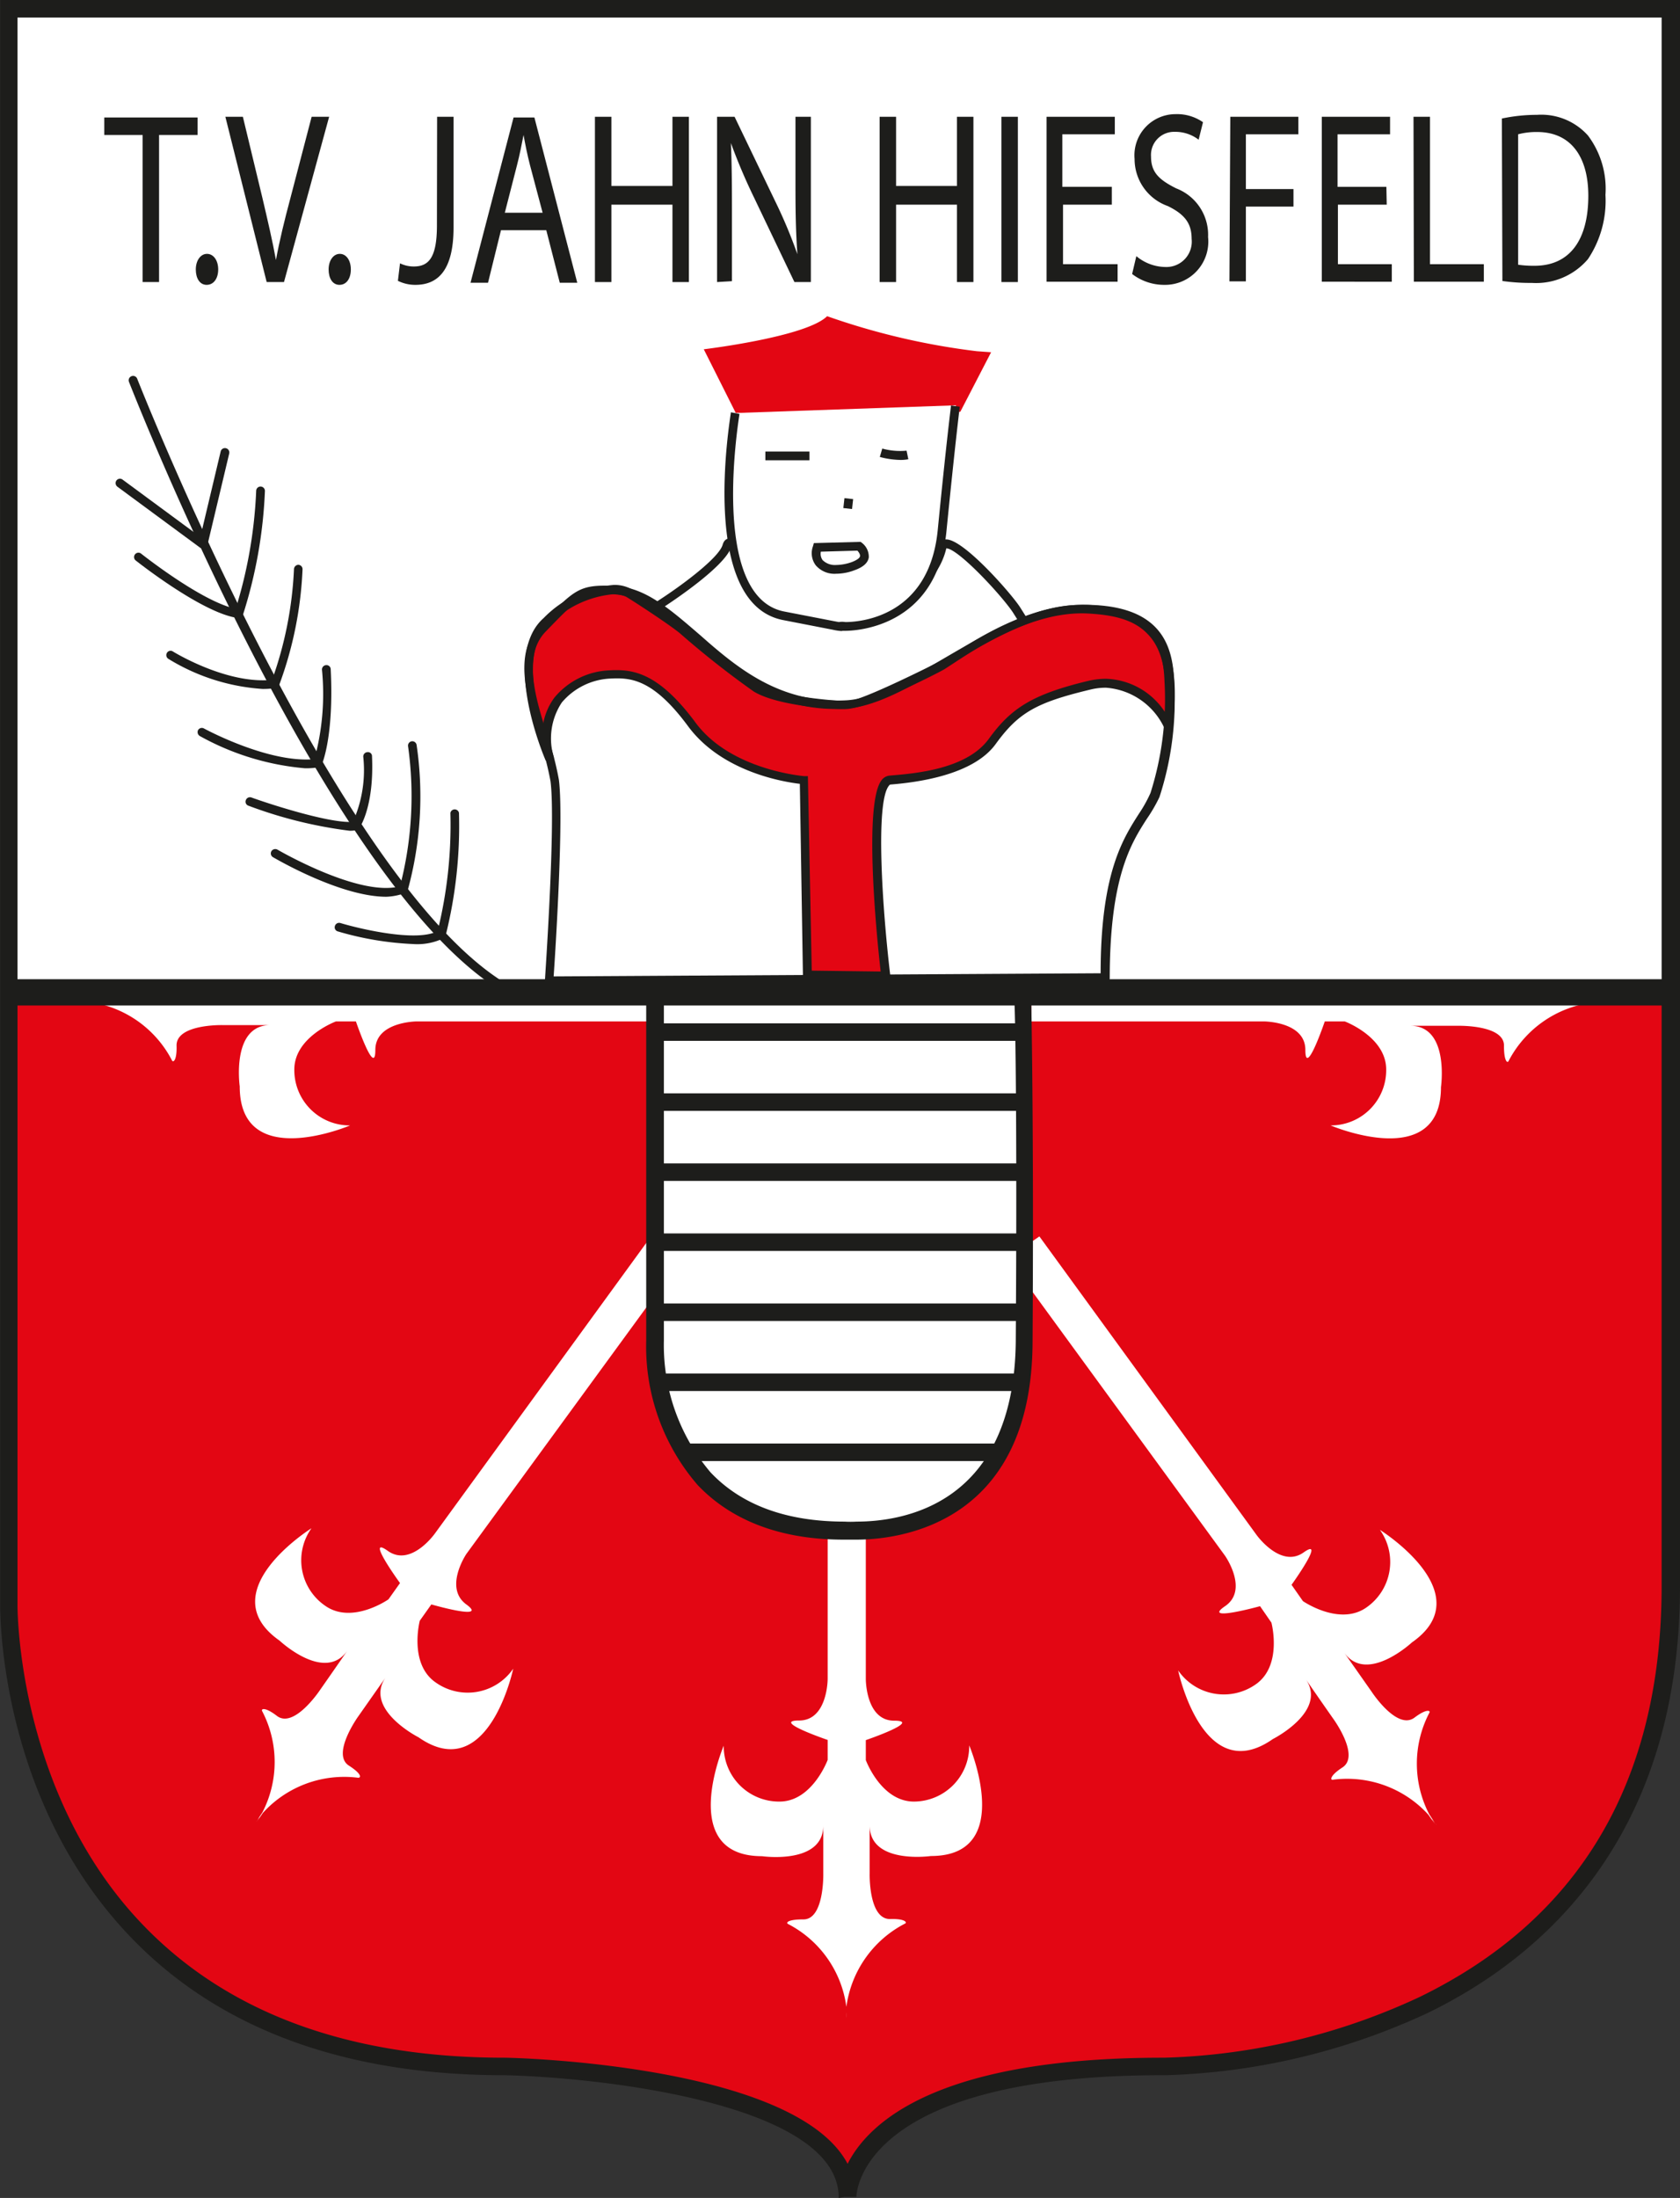 <svg id="Ebene_2" data-name="Ebene 2" xmlns="http://www.w3.org/2000/svg" viewBox="0 0 96.01 125.54"><rect x="0" y="0" width="96.01" height="125.54" fill="#333333" stroke="none"/><defs><style>.cls-1{fill:#e30613;}.cls-2{fill:#fff;}.cls-3{fill:#1d1d1b;}</style></defs><path class="cls-1" d="M372.92,291.17l0,34.71s-.54,21.87,22.21,25.95c0,0,13.91.5,17.25,1.75s7.33,3,7.58,3.5l1,2s2.26-4.72,7.17-5.66a95.48,95.48,0,0,1,14.08-1.34c2.25,0,18.26-2,23.92-16.25a39.32,39.32,0,0,0,1.66-10.16c.14-5.51.09-34.42.09-34.42Z" transform="translate(-372.46 -234.23)"/><polygon class="cls-2" points="0.23 56.83 0.23 0.93 95.46 0.93 95.46 56.92 0.23 56.83"/><path class="cls-3" d="M420.39,359.77v-.06c-.06-5.37-13.82-6.84-19.12-6.95-9,0-16.12-2.58-21.13-7.67-7.74-7.85-7.67-18.76-7.67-19.21V234.23h96v.5s0,62.41,0,90.08c0,14.37-7.84,21.2-14.41,24.39a38,38,0,0,1-15,3.56h-.17c-17.19,0-17.48,6.67-17.49,6.95l-.59,0h-.11ZM373.46,235.23v90.65c0,.12-.06,11,7.39,18.52,4.82,4.88,11.69,7.36,20.42,7.36.75,0,16.65.42,19.63,6.06,1.2-2.37,5.12-6.06,18-6.06H439a36.85,36.85,0,0,0,14.57-3.46c9.19-4.46,13.85-12.37,13.85-23.49,0-26.22,0-83.63,0-89.58Z" transform="translate(-372.46 -234.23)"/><path class="cls-2" d="M376.91,291.46Z" transform="translate(-372.46 -234.23)"/><path class="cls-2" d="M392.47,298.51a3.16,3.16,0,0,1-3.19-3.19c0-1.87,2.38-2.75,2.38-2.75h1.14s1.11,3.25,1.11,1.63,2.37-1.63,2.37-1.63h13.28l0-1.09h0v-1.09H396.27s-2.38,0-2.38-1.62-1.11,1.62-1.11,1.62h-1.14s-2.37-.87-2.37-2.75a3.16,3.16,0,0,1,3.18-3.19s-6.31-2.68-6.31,2.19c0,0-.5,3.5,1.75,3.5h-2.75s-2.65.07-2.6-1.16c0-.89-.21-1-.27-.84a6.26,6.26,0,0,1-4.74,3.32h-.62l.32,0-.33,0h.65a6.28,6.28,0,0,1,4.73,3.32c.06.17.3.05.27-.84,0-1.22,2.61-1.16,2.61-1.16h2.75c-2.25,0-1.75,3.5-1.75,3.5C386.16,301.2,392.47,298.51,392.47,298.51Z" transform="translate(-372.46 -234.23)"/><path class="cls-2" d="M376.89,291.5h0Z" transform="translate(-372.46 -234.23)"/><path class="cls-2" d="M464,291.46h0Z" transform="translate(-372.46 -234.23)"/><path class="cls-2" d="M464,291.46h-.62a6.26,6.26,0,0,1-4.73-3.32c-.06-.17-.3-.05-.27.84,0,1.23-2.61,1.16-2.61,1.16h-2.75c2.25,0,1.75-3.5,1.75-3.5,0-4.87-6.31-2.19-6.31-2.19a3.17,3.17,0,0,1,3.19,3.19c0,1.88-2.38,2.75-2.38,2.75h-1.13s-1.12-3.25-1.12-1.62-2.37,1.62-2.37,1.62H431.4l0,1.09h0v1.09h13.28s2.38,0,2.38,1.63,1.11-1.63,1.11-1.63h1.14s2.37.88,2.37,2.75a3.16,3.16,0,0,1-3.18,3.19s6.31,2.69,6.31-2.19c0,0,.5-3.5-1.75-3.5h2.75s2.65-.06,2.6,1.16c0,.89.21,1,.27.84a6.29,6.29,0,0,1,4.74-3.32h.65l-.33,0Z" transform="translate(-372.46 -234.23)"/><path class="cls-2" d="M464.05,291.5Z" transform="translate(-372.46 -234.23)"/><path class="cls-2" d="M424.69,337.13c-1.88,0-2.75-2.37-2.75-2.37v-1.14s3.25-1.11,1.62-1.11-1.62-2.38-1.62-2.38V316.85l-1.09,0v0l-1.09,0v13.28s0,2.37-1.63,2.37,1.63,1.11,1.63,1.11v1.14s-.88,2.38-2.75,2.38a3.16,3.16,0,0,1-3.19-3.19s-2.69,6.31,2.19,6.31c0,0,3.5.5,3.5-1.75v2.75s.06,2.65-1.16,2.61c-.89,0-1,.2-.84.27a6.26,6.26,0,0,1,3.32,4.73v.62a3,3,0,0,1,0-.31c0,.1,0,.21,0,.32v-.64a6.29,6.29,0,0,1,3.33-4.74c.17-.06.05-.3-.84-.27-1.23,0-1.16-2.6-1.16-2.6v-2.75c0,2.25,3.5,1.75,3.5,1.75,4.87,0,2.19-6.32,2.19-6.32A3.17,3.17,0,0,1,424.69,337.13Z" transform="translate(-372.46 -234.23)"/><path class="cls-2" d="M420.87,349.52h0C420.87,349.87,420.87,349.9,420.87,349.52Z" transform="translate(-372.46 -234.23)"/><path class="cls-2" d="M387,338.46c-.08.12-.07.12,0,0Z" transform="translate(-372.46 -234.23)"/><path class="cls-2" d="M387.11,338.33h0l-.1.13Z" transform="translate(-372.46 -234.23)"/><path class="cls-2" d="M411.52,306l-1.79-1.24-12.41,17.05s-1.37,1.95-2.7,1,.7,1.84.7,1.84l-.66.93s-2.07,1.45-3.61.37a3.15,3.15,0,0,1-.79-4.43s-5.81,3.63-1.82,6.42c0,0,2.58,2.42,3.87.57-.54.79-1.57,2.26-1.57,2.26s-1.47,2.21-2.45,1.47c-.7-.54-.94-.41-.84-.26a6.27,6.27,0,0,1,0,5.78c-.15.22-.26.39-.35.51.06-.09.13-.17.19-.25a2.61,2.61,0,0,1-.17.28l.37-.53a6.28,6.28,0,0,1,5.44-2c.17,0,.21-.22-.54-.7-1-.66.54-2.8.54-2.8l1.58-2.25c-1.29,1.84,1.87,3.44,1.87,3.44,4,2.79,5.41-3.92,5.41-3.92a3.16,3.16,0,0,1-4.44.78c-1.54-1.07-.9-3.52-.9-3.52l.66-.93s3.3.95,2,0,0-2.88,0-2.88Z" transform="translate(-372.46 -234.23)"/><path class="cls-2" d="M387.13,338.37h0C386.93,338.65,386.91,338.68,387.13,338.37Z" transform="translate(-372.46 -234.23)"/><path class="cls-2" d="M454.58,338.48a1,1,0,0,1-.08-.11h0Z" transform="translate(-372.46 -234.23)"/><path class="cls-2" d="M454.58,338.48Z" transform="translate(-372.46 -234.23)"/><path class="cls-2" d="M454.14,337.86a6.27,6.27,0,0,1,0-5.79c.1-.14-.14-.27-.85.27-1,.73-2.44-1.48-2.44-1.48l-1.58-2.25c1.29,1.84,3.88-.57,3.88-.57,4-2.79-1.83-6.43-1.83-6.43a3.16,3.16,0,0,1-.78,4.44c-1.54,1.07-3.62-.37-3.62-.37l-.65-.93s2-2.78.69-1.85-2.69-1-2.69-1l-12.41-17.05-1.8,1.24,12.41,17s1.37,1.95,0,2.88,2,0,2,0l.65.94s.65,2.44-.89,3.52a3.17,3.17,0,0,1-4.44-.79s1.41,6.72,5.41,3.92c0,0,3.16-1.59,1.87-3.44.54.79,1.57,2.26,1.57,2.26s1.57,2.13.54,2.8c-.74.48-.71.75-.53.7a6.28,6.28,0,0,1,5.44,2l.37.53-.18-.28a2.43,2.43,0,0,1,.2.25Z" transform="translate(-372.46 -234.23)"/><path class="cls-2" d="M454.48,338.4h0C454.7,338.72,454.68,338.69,454.48,338.4Z" transform="translate(-372.46 -234.23)"/><path class="cls-3" d="M380.61,241.94h-2.19v-1h5.33v1h-2.2v8.4h-.94Z" transform="translate(-372.46 -234.23)"/><path class="cls-3" d="M383.65,249.62c0-.51.27-.89.64-.89s.64.37.64.89-.26.88-.66.88S383.65,250.12,383.65,249.62Z" transform="translate(-372.46 -234.23)"/><path class="cls-3" d="M387.7,250.34l-2.36-9.44h1l1.12,4.65c.3,1.28.57,2.43.77,3.53h0c.2-1.09.49-2.28.82-3.51l1.22-4.67h1l-2.58,9.44Z" transform="translate(-372.46 -234.23)"/><path class="cls-3" d="M391.24,249.62c0-.51.27-.89.64-.89s.63.37.63.89-.25.88-.65.88S391.24,250.12,391.24,249.62Z" transform="translate(-372.46 -234.23)"/><path class="cls-3" d="M397.44,240.9h.94v6.32c0,2.51-.94,3.28-2.18,3.28a2.22,2.22,0,0,1-1-.23l.12-1a1.77,1.77,0,0,0,.79.18c.84,0,1.32-.49,1.32-2.34Z" transform="translate(-372.46 -234.23)"/><path class="cls-3" d="M401.09,247.38l-.74,3h-1l2.46-9.44H403l2.45,9.44h-1l-.77-3Zm2.38-1-.72-2.71c-.16-.62-.27-1.18-.37-1.73h0c-.11.55-.22,1.14-.37,1.71l-.7,2.73Z" transform="translate(-372.46 -234.23)"/><path class="cls-3" d="M407.4,240.9v3.95h3.49V240.9h.94v9.44h-.94v-4.42H407.4v4.42h-.94V240.9Z" transform="translate(-372.46 -234.23)"/><path class="cls-3" d="M413.44,250.34V240.9h1l2.3,4.78a28.36,28.36,0,0,1,1.29,3.07l0,0c-.09-1.26-.11-2.41-.11-3.88V240.9h.88v9.44h-.94l-2.29-4.79a33.37,33.37,0,0,1-1.34-3.15l0,0c.05,1.19.06,2.32.06,3.89v4Z" transform="translate(-372.46 -234.23)"/><path class="cls-3" d="M423.67,240.9v3.95h3.48V240.9h.94v9.44h-.94v-4.42h-3.48v4.42h-.94V240.9Z" transform="translate(-372.46 -234.23)"/><path class="cls-3" d="M430.63,240.9v9.44h-.94V240.9Z" transform="translate(-372.46 -234.23)"/><path class="cls-3" d="M436,245.92h-2.79v3.4h3.12v1h-4.06V240.9h3.9v1h-3v3H436Z" transform="translate(-372.46 -234.23)"/><path class="cls-3" d="M437.4,248.86a2.64,2.64,0,0,0,1.66.62,1.45,1.45,0,0,0,1.5-1.61c0-.87-.38-1.39-1.36-1.87a2.85,2.85,0,0,1-1.9-2.69,2.35,2.35,0,0,1,2.33-2.56,2.6,2.6,0,0,1,1.58.46l-.25,1a2.18,2.18,0,0,0-1.36-.45,1.32,1.32,0,0,0-1.36,1.41c0,.89.44,1.32,1.44,1.82a2.84,2.84,0,0,1,1.82,2.78A2.47,2.47,0,0,1,439,250.5a3,3,0,0,1-1.84-.62Z" transform="translate(-372.46 -234.23)"/><path class="cls-3" d="M442.77,240.9h3.89v1h-3v3.13h2.72v1h-2.72v4.27h-.94Z" transform="translate(-372.46 -234.23)"/><path class="cls-3" d="M451.71,245.92h-2.79v3.4H452v1H448V240.9h3.9v1h-3v3h2.79Z" transform="translate(-372.46 -234.23)"/><path class="cls-3" d="M453.24,240.9h.94v8.42h3.08v1h-4Z" transform="translate(-372.46 -234.23)"/><path class="cls-3" d="M458.29,241a9.62,9.62,0,0,1,2-.21,3.58,3.58,0,0,1,2.92,1.18,5.06,5.06,0,0,1,1,3.39,6,6,0,0,1-1,3.67,3.89,3.89,0,0,1-3.2,1.36,11.47,11.47,0,0,1-1.69-.11Zm.93,8.35a6.17,6.17,0,0,0,.94.06c2,0,3.07-1.46,3.07-4,0-2.23-1-3.64-2.92-3.64a4.08,4.08,0,0,0-1.09.13Z" transform="translate(-372.46 -234.23)"/><path class="cls-2" d="M409.89,291.1v19.71s-.56,10.83,10.83,10.83c0,0,10.2,1.1,10.28-10.75.08-12.47-.08-19.78-.08-19.78Z" transform="translate(-372.46 -234.23)"/><path class="cls-3" d="M421.4,322.17h0c-.46,0-.73,0-.73,0-3.53,0-6.37-1.05-8.34-3.12a12.09,12.09,0,0,1-2.94-8.24V290.6h22v.49c0,.08.16,7.46.08,19.79C431.43,321.36,423.75,322.17,421.4,322.17Zm-11-30.57v19.21a11.22,11.22,0,0,0,2.67,7.52c1.77,1.87,4.35,2.81,7.66,2.81a5.78,5.78,0,0,0,.68,0c2.71,0,9-1,9.1-10.29.07-10.52,0-17.43-.07-19.27Z" transform="translate(-372.46 -234.23)"/><rect class="cls-3" x="37.43" y="58.45" width="21.03" height="1"/><rect class="cls-3" x="37.43" y="62.45" width="21.03" height="1"/><rect class="cls-3" x="37.43" y="66.45" width="21.03" height="1"/><rect class="cls-3" x="37.43" y="70.45" width="21.03" height="1"/><rect class="cls-3" x="37.43" y="74.45" width="21.03" height="1"/><rect class="cls-3" x="37.43" y="78.45" width="21.03" height="1"/><rect class="cls-3" x="39.16" y="82.45" width="17.94" height="1"/><path class="cls-3" d="M400.83,290.56a.23.23,0,0,1-.14,0c-9.8-6.49-20.41-33.38-20.86-34.52a.25.25,0,0,1,.14-.32.25.25,0,0,1,.33.14c.11.28,11,27.88,20.67,34.29a.25.25,0,0,1,.07.34A.26.26,0,0,1,400.83,290.56Z" transform="translate(-372.46 -234.23)"/><path class="cls-3" d="M384.07,265.53a.24.24,0,0,1-.15,0l-4.75-3.5a.26.26,0,0,1-.06-.35.25.25,0,0,1,.35-.06l4.45,3.28,1.16-4.88a.25.25,0,1,1,.49.11l-1.25,5.25a.26.26,0,0,1-.16.18Z" transform="translate(-372.46 -234.23)"/><path class="cls-3" d="M386.07,269.53h0c-2-.25-5.72-3.18-5.87-3.3a.25.25,0,0,1,.31-.39s3.47,2.76,5.42,3.16a26.31,26.31,0,0,0,1.17-6.73.25.25,0,0,1,.5,0,26.71,26.71,0,0,1-1.26,7.09A.23.23,0,0,1,386.07,269.53Z" transform="translate(-372.46 -234.23)"/><path class="cls-3" d="M387.46,273.58a11.75,11.75,0,0,1-5.38-1.72.25.25,0,0,1-.08-.34.24.24,0,0,1,.34-.08s3.05,1.89,5.67,1.62a21.54,21.54,0,0,0,1.25-6.31.26.26,0,0,1,.24-.26h0a.25.25,0,0,1,.25.25,21.62,21.62,0,0,1-1.34,6.63.24.24,0,0,1-.2.16A4.77,4.77,0,0,1,387.46,273.58Z" transform="translate(-372.46 -234.23)"/><path class="cls-3" d="M389.88,278.11a15,15,0,0,1-6-1.84.26.26,0,0,1-.1-.34.25.25,0,0,1,.34-.09s3.67,2,6.31,1.75a14.14,14.14,0,0,0,.43-5.11.25.25,0,0,1,.24-.26.24.24,0,0,1,.26.24c.19,3.85-.49,5.4-.52,5.46a.25.25,0,0,1-.2.14A4.33,4.33,0,0,1,389.88,278.11Z" transform="translate(-372.46 -234.23)"/><path class="cls-3" d="M392.44,281.68a25.39,25.39,0,0,1-5.78-1.43.24.24,0,0,1-.15-.32.25.25,0,0,1,.32-.15c1.22.44,4.56,1.5,5.8,1.39a7.21,7.21,0,0,0,.59-3.72.25.25,0,0,1,.24-.26.23.23,0,0,1,.26.24c.13,2.88-.7,4.07-.74,4.12a.23.23,0,0,1-.16.1A2.17,2.17,0,0,1,392.44,281.68Z" transform="translate(-372.46 -234.23)"/><path class="cls-3" d="M394.54,285.45c-2.62,0-6.3-2.16-6.48-2.26a.25.25,0,0,1-.09-.34.26.26,0,0,1,.35-.09s4.67,2.73,7,2.09a20.44,20.44,0,0,0,.46-8,.25.25,0,0,1,.21-.28.25.25,0,0,1,.28.22,20.22,20.22,0,0,1-.51,8.29.28.28,0,0,1-.16.16A3.46,3.46,0,0,1,394.54,285.45Z" transform="translate(-372.46 -234.23)"/><path class="cls-3" d="M396.05,288.15a17.87,17.87,0,0,1-4.28-.72.24.24,0,0,1-.17-.31.25.25,0,0,1,.31-.17c1.17.35,4.38,1.1,5.56.46a25.3,25.3,0,0,0,.73-6.75.25.25,0,0,1,.49,0,25.82,25.82,0,0,1-.76,7,.31.31,0,0,1-.1.15A3.46,3.46,0,0,1,396.05,288.15Z" transform="translate(-372.46 -234.23)"/><path class="cls-2" d="M404,278.08s-1.44-3.83.89-4.78,3.9-1.82,6,0,2.33,3.15,4,3.59,3,1.19,4.53,1.26a27.92,27.92,0,0,0,5.66-.07c1.26-.31,1,.07,2.39-1.38a11,11,0,0,1,3.65-2.89,18.74,18.74,0,0,1,4.28-.7c.82,0,2.27-.18,2.77.19a5.16,5.16,0,0,1,1,1.58,12.66,12.66,0,0,1-2.14,7.29c-2.46,3.84-1.37,7.14-1.41,7.92s-31.78.18-31.78.18S404.89,282.74,404,278.08Z" transform="translate(-372.46 -234.23)"/><path class="cls-2" d="M410,268.84s3.65-2.33,4-3.46,1.83,3.77,6.29,3.71,5.73-2.39,6-3.59,3.59,2.45,4.28,3.52l.44.7s-8.37,4.53-10,4.78A12.32,12.32,0,0,1,410,268.84Z" transform="translate(-372.46 -234.23)"/><path class="cls-3" d="M420.26,274.79A12.74,12.74,0,0,1,409.83,269l-.13-.21.2-.14c1.44-.91,3.65-2.55,3.86-3.31.09-.31.28-.35.38-.35.26,0,.46.25.86.77.85,1.08,2.44,3.11,5.21,3.11h.08c4.68-.07,5.57-2.61,5.74-3.39a.5.5,0,0,1,.51-.44c1,0,3.72,3.1,4.22,3.88l.58.92-.23.13c-.34.18-8.43,4.55-10.09,4.81A5.53,5.53,0,0,1,420.26,274.79Zm-9.88-5.88a12.29,12.29,0,0,0,9.88,5.38,4.58,4.58,0,0,0,.69,0c1.22-.19,6.74-3,9.68-4.63l-.29-.46c-.67-1-3.14-3.65-3.8-3.65-.15.66-1.06,3.75-6.24,3.83h-.09c-3,0-4.7-2.15-5.6-3.3l-.4-.5C413.72,266.66,411.19,268.38,410.38,268.91Z" transform="translate(-372.46 -234.23)"/><path class="cls-1" d="M418.6,289.91l-.19-11.13s-4.28-.32-6.41-3.21-3.53-2.9-4.72-2.83-4.28,1-3.4,4.84c0,0-2.52-5.85-.19-7.86s4.09-2,4.72-1.64,2.64,1.7,3.14,2.14a50.57,50.57,0,0,0,4.16,3.27c1.19.76,4,1,5.07,1s4.81-1.81,5.56-2.25,4.59-3.39,8.31-3.21,5.16,1.83,4.59,6.67c0,0-1.38-3.08-4.53-2.32s-4.22,1.38-5.54,3.2-4.28,2.08-5.85,2.21-.25,11.2-.25,11.2Z" transform="translate(-372.46 -234.23)"/><path class="cls-3" d="M423.35,290.23l-5-.07L418.17,279c-.94-.11-4.45-.68-6.38-3.28-2.05-2.78-3.35-2.79-4.5-2.73a3.86,3.86,0,0,0-2.72,1.36,3.71,3.71,0,0,0-.45,3.17l-.47.16c-.11-.25-2.56-6-.12-8.15a6.33,6.33,0,0,1,4-1.89,2,2,0,0,1,1,.23c.63.38,2.66,1.71,3.18,2.16a51.61,51.61,0,0,0,4.12,3.25c1.16.74,4,.94,4.94,1s4.65-1.75,5.43-2.21l.45-.29c1.38-.92,4.69-3.13,8-3,1.9.1,3.16.58,3.94,1.5.91,1.08,1.2,2.82.89,5.45l-.11.9-.37-.82a4,4,0,0,0-3.33-2.3,3.59,3.59,0,0,0-.91.11c-3.09.74-4.1,1.32-5.4,3.11s-4.53,2.19-6,2.31c0,0-.06,0-.1.07-.78.95-.38,7,.08,10.85Zm-4.5-.56,3.94.05c-.21-1.81-1-9.61.06-10.94a.65.65,0,0,1,.45-.25c1.43-.12,4.4-.35,5.67-2.1s2.48-2.54,5.68-3.31a4.59,4.59,0,0,1,1-.12,4.17,4.17,0,0,1,3.39,1.91c.15-2.07-.12-3.45-.86-4.32s-1.82-1.23-3.58-1.32c-3.15-.15-6.35,2-7.7,2.88l-.46.3c-.56.32-4.42,2.28-5.68,2.28s-4-.26-5.22-1a51.5,51.5,0,0,1-4.18-3.29c-.49-.43-2.5-1.75-3.11-2.12a1.56,1.56,0,0,0-.74-.15,5.9,5.9,0,0,0-3.69,1.77c-1.4,1.21-.89,4-.35,5.84a3.59,3.59,0,0,1,.67-1.7,4.31,4.31,0,0,1,3.09-1.56c1.28-.07,2.75,0,4.94,2.93,2,2.77,6.19,3.1,6.23,3.11h.23Z" transform="translate(-372.46 -234.23)"/><path class="cls-3" d="M403.85,290.52a.23.23,0,0,1-.18-.08.24.24,0,0,1-.07-.18c0-.09.63-9.07.32-11.41a16.8,16.8,0,0,0-.62-2.37c-.72-2.31-1.54-4.93,0-6.51,2-2.09,2.25-2.35,4.21-2.28,1.79.06,3.19,1.29,5,2.85l.41.36c1.95,1.69,4.33,3.51,7.88,3.33,1.64-.08,3.61-1.23,5.7-2.45,2.49-1.45,5.06-2.95,7.58-3,4.73-.13,5.41,2.29,5.48,4.39a17.74,17.74,0,0,1-.84,6.59A9,9,0,0,1,438,281c-.9,1.4-2.12,3.33-2.12,9.11a.26.26,0,0,1-.25.25l-31.77.18ZM407,268.18c-1.29,0-1.57.28-3.36,2.13-1.34,1.38-.56,3.84.12,6a17,17,0,0,1,.64,2.46c.28,2.18-.19,9.68-.3,11.23l31.26-.18c0-5.73,1.28-7.69,2.2-9.13a7.69,7.69,0,0,0,.65-1.17,17.69,17.69,0,0,0,.8-6.37c-.07-2-.68-4-5-3.91-2.39.06-4.91,1.53-7.34,2.95-2.14,1.25-4.17,2.43-5.93,2.52-3.72.2-6.2-1.7-8.23-3.46l-.41-.35c-1.7-1.5-3-2.68-4.66-2.73Z" transform="translate(-372.46 -234.23)"/><path class="cls-1" d="M414.51,257.82l-1.83-3.64s5.85-.7,7.05-1.89a40.27,40.27,0,0,0,8.55,2l.82.06-1.76,3.4Z" transform="translate(-372.46 -234.23)"/><path class="cls-2" d="M414.51,257.82s-1.89,10.7,2.76,11.58,2.58.57,3.53.57,5-.38,5.53-5.48.76-7.11.76-7.11" transform="translate(-372.46 -234.23)"/><path class="cls-3" d="M420.51,270.27a3.07,3.07,0,0,1-.45-.07l-2.83-.55c-4.85-.92-3.05-11.42-3-11.87l.49.09c0,.1-1.79,10.46,2.57,11.29l2.84.55.27.05a1.08,1.08,0,0,1,.37,0c.79,0,4.79-.26,5.28-5.25s.76-7.1.76-7.12l.5.07s-.26,2.07-.76,7.1c-.54,5.54-5.25,5.7-5.78,5.7h-.16A.2.2,0,0,1,420.51,270.27Z" transform="translate(-372.46 -234.23)"/><line class="cls-2" x1="43.74" y1="26.04" x2="46.26" y2="26.04"/><rect class="cls-3" x="43.74" y="25.79" width="2.52" height="0.5"/><path class="cls-2" d="M422.81,260.09a4,4,0,0,0,1.51.13" transform="translate(-372.46 -234.23)"/><path class="cls-3" d="M423.92,260.5a4.86,4.86,0,0,1-1.18-.17l.14-.48a3.82,3.82,0,0,0,1.39.12l.1.49A2.22,2.22,0,0,1,423.92,260.5Z" transform="translate(-372.46 -234.23)"/><path class="cls-2" d="M419.16,265.5c-.31,1.2.88,1.51,2.08,1.07s.31-1.13.31-1.13Z" transform="translate(-372.46 -234.23)"/><path class="cls-3" d="M420.25,267h0a1.41,1.41,0,0,1-1.17-.48,1.15,1.15,0,0,1-.16-1.09l.05-.18,2.67-.07.07.05a1,1,0,0,1,.4.84c-.05.31-.32.55-.79.72A3,3,0,0,1,420.25,267Zm-.88-1.26a.62.62,0,0,0,.1.48,1,1,0,0,0,.78.28h0a2.74,2.74,0,0,0,.9-.17c.28-.11.45-.23.46-.34s-.08-.23-.15-.31Z" transform="translate(-372.46 -234.23)"/><line class="cls-2" x1="48.46" y1="29.06" x2="48.52" y2="28.5"/><rect class="cls-3" x="420.67" y="262.77" width="0.57" height="0.5" transform="translate(-259.76 417.83) rotate(-83.61)"/><rect class="cls-3" x="0.28" y="55.93" width="94.94" height="1.5"/></svg>